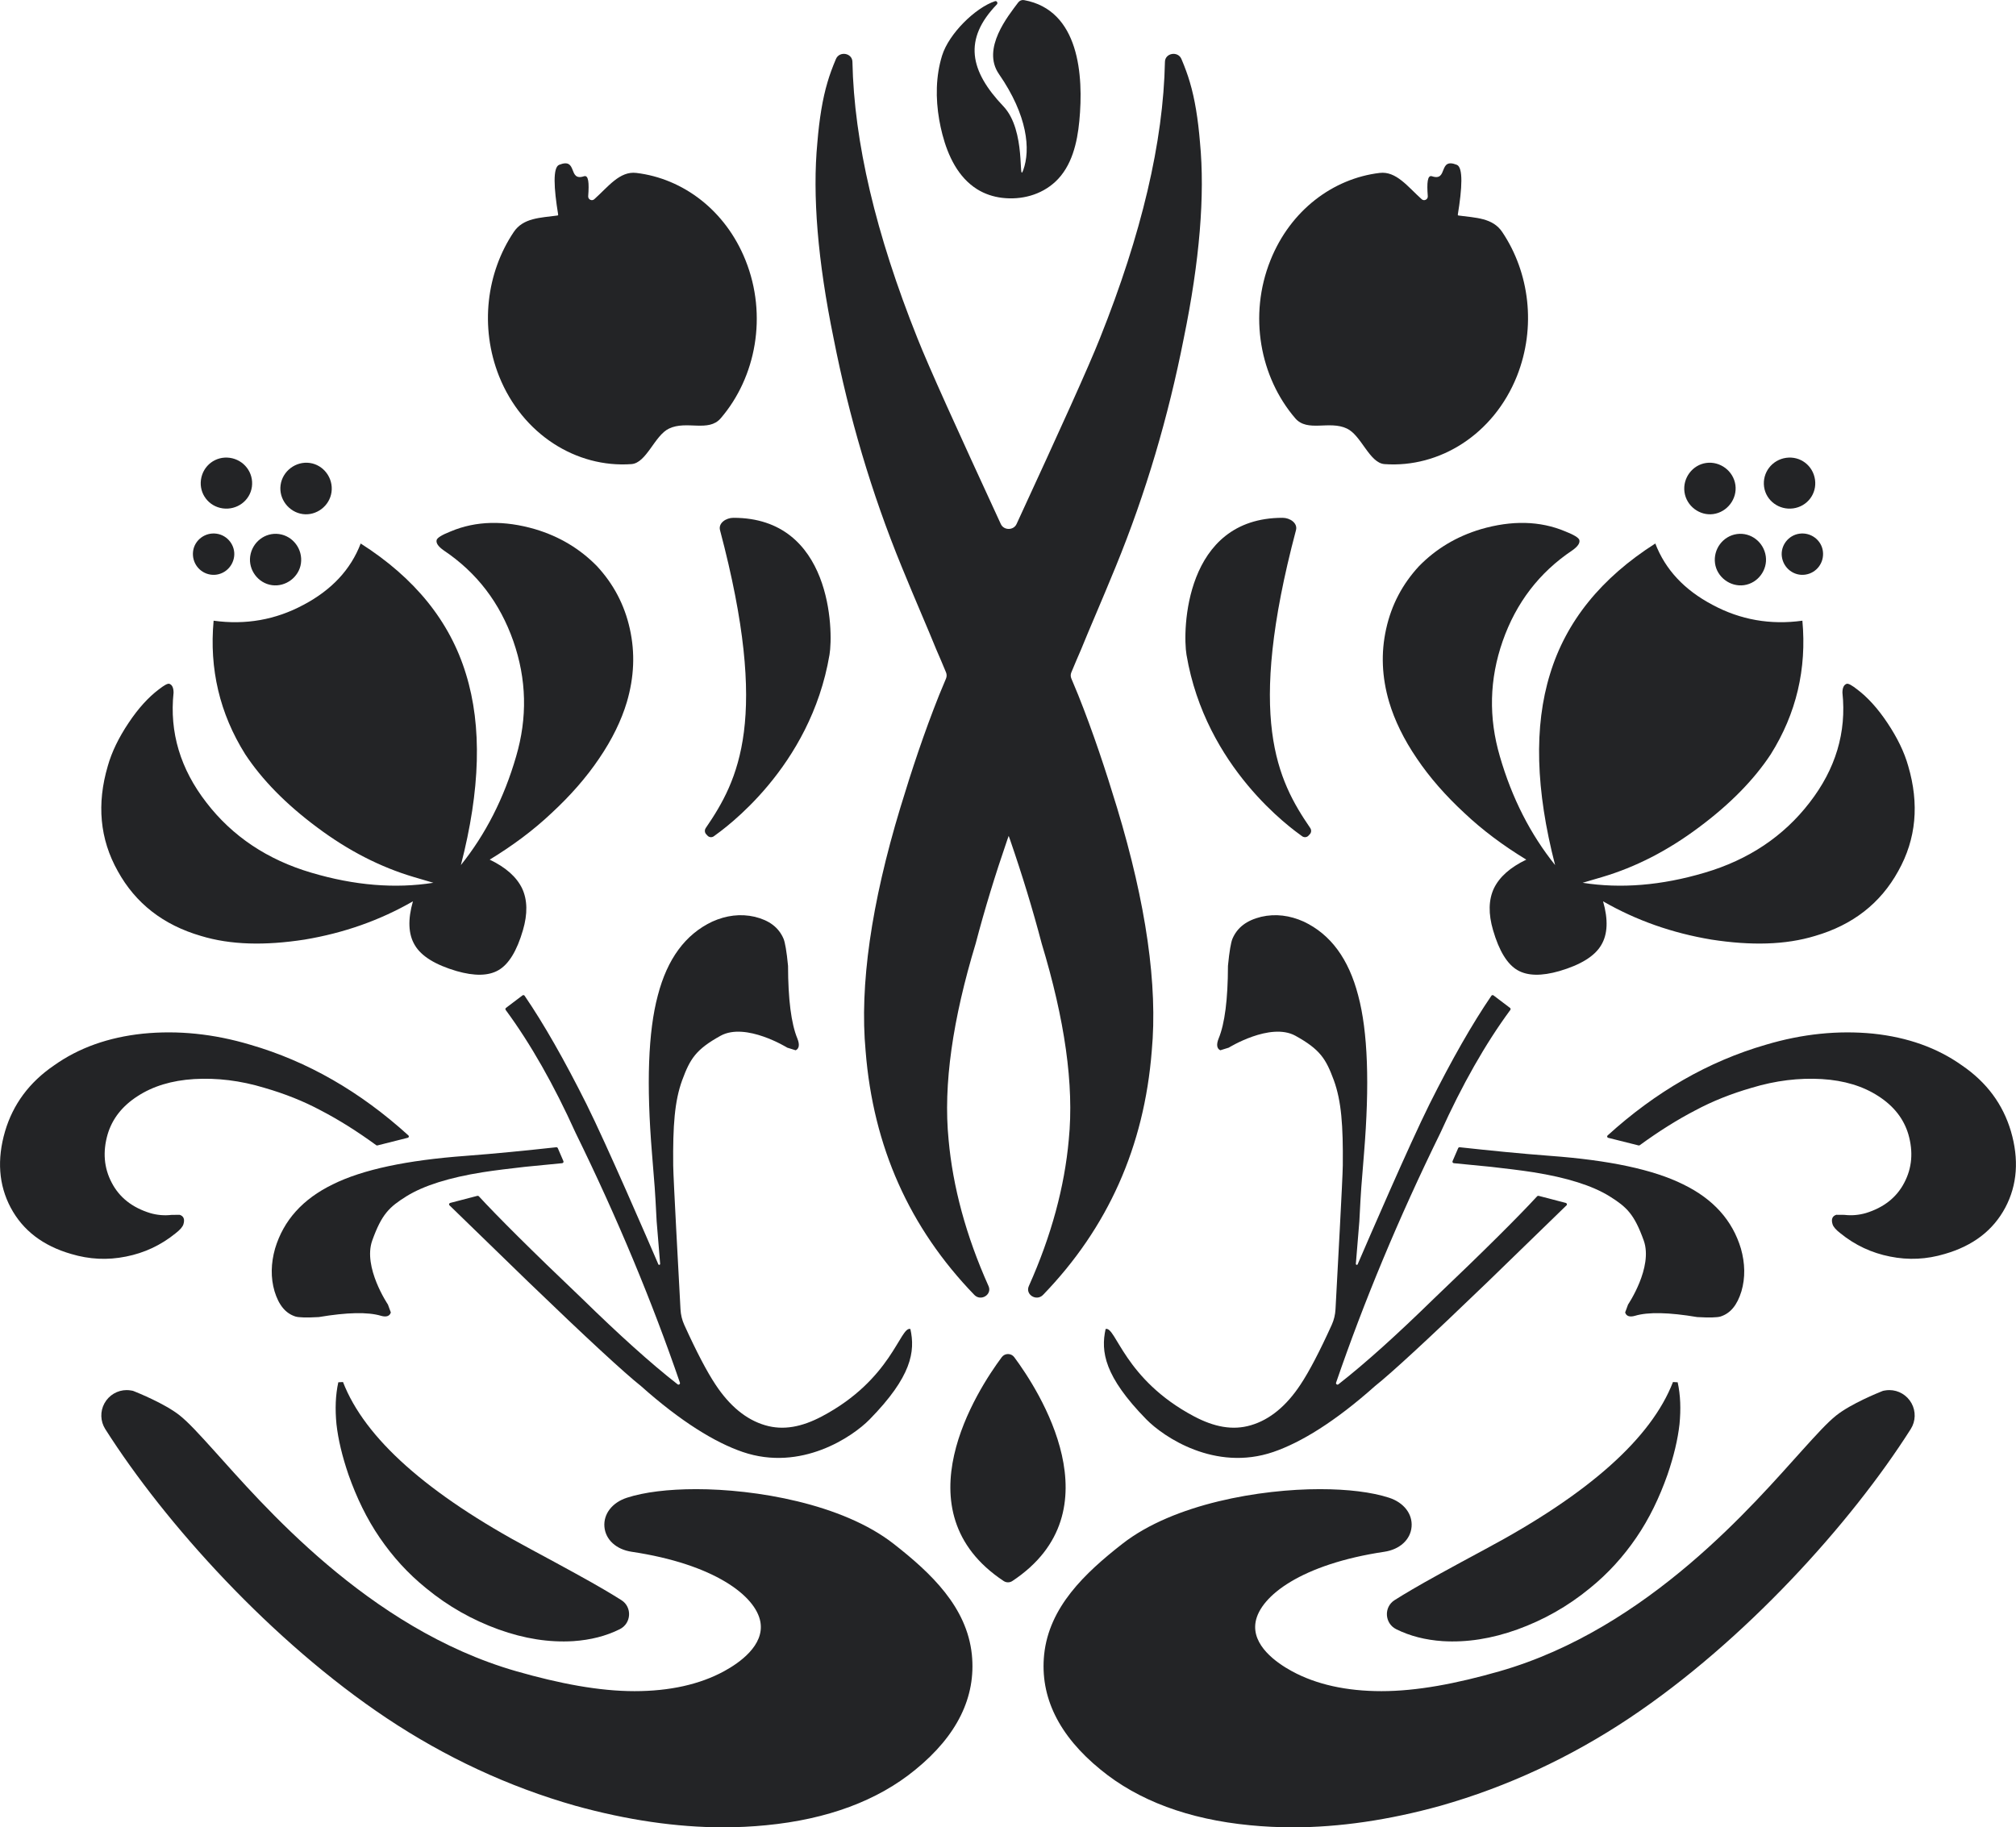 <?xml version="1.0" encoding="utf-8"?>
<!-- Generator: Adobe Illustrator 25.1.0, SVG Export Plug-In . SVG Version: 6.00 Build 0)  -->
<svg version="1.1" id="Layer_1" xmlns="http://www.w3.org/2000/svg" xmlns:xlink="http://www.w3.org/1999/xlink" x="0px" y="0px"
	 viewBox="0 0 92.829 84.155" style="enable-background:new 0 0 92.829 84.155;" xml:space="preserve">
<style type="text/css">
	.st0{fill:#232426;}
</style>
<g>
	<g>
		<g>
			<path class="st0" d="M74.966,60.078l-0.134,0.365c0.051,0.172,0.21,0.225,0.454,0.154c0.608-0.182,1.568-0.158,2.857,0.058
				c0.002,0,0.005,0.001,0.008,0.001c0.576,0.034,0.919,0.018,1.065-0.023c0.467-0.146,0.776-0.53,0.97-1.163
				c0.184-0.626,0.168-1.29-0.023-1.967c-0.391-1.304-1.275-2.286-2.662-2.96c-1.372-0.682-3.418-1.113-6.125-1.312
				c-1.378-0.104-2.761-0.243-4.161-0.396c-0.031-0.003-0.06,0.014-0.072,0.042l-0.257,0.595c-0.019,0.044,0.008,0.093,0.056,0.097
				c0.48,0.044,1.053,0.103,1.716,0.168c0.682,0.079,1.348,0.155,1.951,0.25c1.545,0.246,2.711,0.616,3.498,1.102
				c0.8,0.501,1.142,0.822,1.582,2.044C76.126,58.364,74.966,60.078,74.966,60.078"/>
			<path class="st0" d="M72.723,24.869c-0.03-0.104-0.244-0.237-0.65-0.397c-1.161-0.489-2.464-0.514-3.884-0.101
				c-1.118,0.333-2.067,0.903-2.85,1.704c-0.758,0.82-1.265,1.772-1.511,2.883c-0.247,1.106-0.201,2.226,0.137,3.375
				c0.253,0.847,0.677,1.72,1.274,2.595c0.593,0.882,1.338,1.726,2.182,2.507c0.848,0.803,1.807,1.514,2.859,2.154
				c-0.741,0.357-1.233,0.793-1.49,1.321c-0.251,0.533-0.259,1.178-0.042,1.922c0.279,0.963,0.657,1.576,1.127,1.847
				c0.459,0.267,1.105,0.28,1.933,0.041c0.973-0.286,1.621-0.684,1.919-1.191c0.304-0.502,0.329-1.182,0.088-2.02
				c1.524,0.877,3.179,1.46,4.986,1.762c1.825,0.283,3.412,0.248,4.778-0.169c1.733-0.505,3.008-1.499,3.826-2.982
				c0.834-1.485,0.973-3.101,0.461-4.843c-0.181-0.646-0.506-1.31-0.957-1.984c-0.451-0.679-0.922-1.188-1.388-1.54
				c-0.255-0.198-0.402-0.28-0.486-0.263c-0.134,0.046-0.196,0.184-0.198,0.407c0.194,1.83-0.314,3.519-1.513,5.065
				c-1.193,1.551-2.812,2.636-4.836,3.23c-1.981,0.588-3.86,0.74-5.614,0.463l0.905-0.266c1.539-0.457,3.015-1.213,4.452-2.289
				c1.438-1.071,2.533-2.191,3.307-3.365c1.175-1.873,1.659-3.932,1.455-6.15c-1.466,0.203-2.853-0.038-4.14-0.731
				c-1.291-0.682-2.173-1.621-2.632-2.824c-2.497,1.591-4.11,3.589-4.847,6.008c-0.748,2.415-0.662,5.342,0.233,8.802
				c-1.132-1.413-1.984-3.07-2.544-5.006c-0.522-1.779-0.486-3.549,0.131-5.312c0.617-1.758,1.675-3.149,3.201-4.173
				C72.646,25.172,72.759,25.015,72.723,24.869"/>
			<path class="st0" d="M75.452,52.752c0.017,0.004,0.036,0.001,0.051-0.01c0.896-0.653,1.745-1.183,2.551-1.601
				c0.801-0.43,1.663-0.771,2.595-1.041c1.117-0.339,2.193-0.466,3.24-0.405c1.032,0.063,1.897,0.327,2.604,0.787
				c0.713,0.459,1.168,1.046,1.38,1.758c0.23,0.802,0.171,1.546-0.189,2.229c-0.355,0.682-0.946,1.143-1.766,1.397
				c-0.323,0.093-0.654,0.123-0.99,0.083l-0.374-0.003c-0.181,0.058-0.243,0.202-0.172,0.435c0.039,0.124,0.154,0.255,0.36,0.415
				c0.677,0.551,1.447,0.909,2.292,1.074c0.846,0.17,1.68,0.13,2.516-0.121c1.301-0.375,2.231-1.088,2.789-2.14
				c0.549-1.039,0.635-2.215,0.256-3.511c-0.365-1.232-1.107-2.25-2.255-3.033c-1.135-0.807-2.496-1.295-4.1-1.463
				c-1.595-0.155-3.24,0.008-4.93,0.512c-2.646,0.767-5.067,2.163-7.287,4.179c-0.036,0.033-0.021,0.095,0.026,0.107L75.452,52.752z
				"/>
			<path class="st0" d="M79.909,22.338c-0.09-0.649-0.704-1.106-1.344-1.017c-0.632,0.087-1.091,0.693-1.001,1.342
				c0.089,0.64,0.695,1.099,1.327,1.012C79.53,23.586,79.997,22.979,79.909,22.338"/>
			<path class="st0" d="M81.308,25.623c-0.091-0.657-0.688-1.117-1.329-1.028s-1.099,0.695-1.008,1.352
				c0.086,0.623,0.693,1.091,1.334,1.002C80.946,26.86,81.395,26.247,81.308,25.623"/>
			<path class="st0" d="M83.936,25.378c-0.07-0.507-0.553-0.873-1.077-0.8c-0.516,0.071-0.881,0.554-0.811,1.061
				c0.074,0.532,0.557,0.898,1.072,0.826C83.645,26.393,84.01,25.91,83.936,25.378"/>
			<path class="st0" d="M83.575,22.096c-0.091-0.657-0.678-1.101-1.327-1.012c-0.649,0.09-1.109,0.679-1.019,1.336
				c0.089,0.64,0.692,1.082,1.341,0.993C83.22,23.324,83.664,22.737,83.575,22.096"/>
			<path class="st0" d="M72.099,55.399l-1.251-0.326c-0.025-0.006-0.05,0-0.067,0.019c-0.826,0.898-2.41,2.483-4.761,4.72
				c-1.674,1.636-3.139,2.963-4.392,3.941c-0.053,0.042-0.128-0.013-0.106-0.077c1.269-3.699,2.858-7.537,4.804-11.506
				c0.995-2.203,2.07-4.1,3.218-5.658c0.022-0.03,0.016-0.072-0.014-0.095l-0.758-0.574c-0.032-0.024-0.077-0.018-0.099,0.015
				c-0.881,1.29-1.826,2.946-2.849,4.99c-0.913,1.832-2.838,6.282-3.309,7.378c-0.019,0.045-0.087,0.027-0.083-0.022
				c0.084-1.018,0.161-1.947,0.161-1.958c0.084-1.63,0.084-1.504,0.215-3.129c0.261-3.177,0.178-5.607-0.269-7.274
				c-0.438-1.685-1.268-2.812-2.504-3.398c-0.644-0.29-1.304-0.375-1.961-0.223c-0.665,0.163-1.101,0.486-1.326,1.016
				c-0.066,0.165-0.14,0.562-0.204,1.234c0,0.006-0.001,0.016-0.001,0.022c-0.004,1.521-0.144,2.641-0.428,3.33
				c-0.113,0.278-0.087,0.469,0.076,0.545l0.387-0.12c0,0,1.909-1.182,3.067-0.551c1.146,0.634,1.408,1.065,1.772,2.048
				c0.352,0.967,0.431,2.097,0.414,3.923c-0.007,0.632-0.254,5.077-0.336,6.633c-0.013,0.246-0.071,0.487-0.173,0.712
				c-0.561,1.236-1.042,2.155-1.44,2.753c-0.649,0.983-1.412,1.614-2.28,1.869c-0.847,0.253-1.705,0.076-2.617-0.406
				c-3.231-1.708-3.599-4.162-4.075-4.025c-0.23,1.038-0.059,2.187,1.874,4.161c0.789,0.806,3.163,2.42,5.848,1.502
				c1.267-0.433,2.844-1.395,4.684-3.036c0.746-0.591,2.489-2.196,5.202-4.812c1.653-1.61,2.856-2.77,3.612-3.508
				C72.17,55.477,72.151,55.413,72.099,55.399z"/>
		</g>
		<path class="st0" d="M46.703,62.504c1.105,1.488,4.769,7.093-0.09,10.309c-0.119,0.079-0.278,0.079-0.397,0
			c-4.859-3.216-1.196-8.822-0.09-10.309C46.27,62.31,46.559,62.31,46.703,62.504z"/>
		<path class="st0" d="M59.532,84.155c-0.667,0-1.333-0.032-1.979-0.096c-2.828-0.273-5.142-1.135-6.876-2.561
			c-1.921-1.564-2.797-3.348-2.598-5.299c0.228-2.186,1.865-3.743,3.601-5.1c2.377-1.858,6.384-2.518,9.093-2.518
			c1.292,0,2.394,0.137,3.188,0.395c0.679,0.221,1.086,0.746,1.037,1.337c-0.049,0.593-0.543,1.046-1.256,1.152
			c-3.8,0.568-5.714,2.032-5.926,3.23c-0.191,1.081,0.967,1.887,1.674,2.272c1.119,0.608,2.506,0.917,4.121,0.917
			c1.624,0,3.443-0.344,5.439-0.916C75.917,75,80.808,69.2,83.007,66.768c0.635-0.702,1.137-1.257,1.55-1.585
			c0.679-0.539,1.942-1.047,2.084-1.104l0.066-0.026l0.069-0.013c0.073-0.014,0.147-0.021,0.22-0.021
			c0.425,0,0.817,0.233,1.024,0.609c0.204,0.372,0.19,0.826-0.037,1.184c-2.758,4.347-7.666,9.782-12.952,13.31
			c-2.703,1.804-5.627,3.167-8.692,4.038C63.959,83.821,61.67,84.155,59.532,84.155z"/>
		<path class="st0" d="M66.433,75.581c1.11,0.067,2.251-0.112,3.436-0.538c1.203-0.436,2.316-1.058,3.341-1.902
			c0.843-0.683,1.536-1.452,2.133-2.324s1.062-1.837,1.439-2.903c0.289-0.846,0.474-1.618,0.553-2.326
			c0.067-0.695,0.046-1.335-0.085-1.929l-0.216-0.011c-1.003,2.589-3.877,5.15-8.629,7.689c-1.619,0.871-2.77,1.502-3.392,1.871
			c-0.279,0.163-0.544,0.324-0.797,0.484c-0.505,0.319-0.462,1.071,0.073,1.338C64.919,75.345,65.635,75.527,66.433,75.581"/>
		<path class="st0" d="M33.297,84.155c0.667,0,1.333-0.032,1.979-0.096c2.828-0.273,5.142-1.135,6.876-2.561
			c1.921-1.564,2.797-3.348,2.598-5.299c-0.228-2.186-1.865-3.743-3.601-5.1c-2.377-1.858-6.384-2.518-9.093-2.518
			c-1.292,0-2.394,0.137-3.188,0.395c-0.679,0.221-1.086,0.746-1.037,1.337c0.049,0.593,0.543,1.046,1.256,1.152
			c3.8,0.568,5.714,2.032,5.926,3.23c0.191,1.081-0.967,1.887-1.674,2.272c-1.119,0.608-2.506,0.917-4.121,0.917
			c-1.624,0-3.443-0.344-5.439-0.916C16.911,75,12.021,69.2,9.822,66.768c-0.635-0.702-1.137-1.257-1.55-1.585
			c-0.679-0.539-1.942-1.047-2.084-1.104l-0.066-0.026L6.053,64.04c-0.073-0.014-0.147-0.021-0.22-0.021
			c-0.425,0-0.817,0.233-1.024,0.609C4.605,65,4.619,65.454,4.846,65.813c2.758,4.347,7.666,9.782,12.952,13.31
			c2.703,1.804,5.627,3.167,8.692,4.038C28.87,83.821,31.158,84.155,33.297,84.155z"/>
		<path class="st0" d="M26.395,75.581c-1.11,0.067-2.251-0.112-3.436-0.538c-1.203-0.436-2.316-1.058-3.341-1.902
			c-0.843-0.683-1.536-1.452-2.133-2.324s-1.062-1.837-1.439-2.903c-0.289-0.846-0.474-1.618-0.553-2.326
			c-0.067-0.695-0.046-1.335,0.085-1.929l0.216-0.011c1.003,2.589,3.877,5.15,8.629,7.689c1.619,0.871,2.77,1.502,3.392,1.871
			c0.279,0.163,0.544,0.324,0.797,0.484c0.505,0.319,0.462,1.071-0.073,1.338C27.91,75.345,27.194,75.527,26.395,75.581"/>
		<path class="st0" d="M58.499,11.988c0.922-2.307,2.883-3.767,5.027-4.024c0.767-0.094,1.296,0.637,1.939,1.212
			c0.112,0.1,0.291,0.009,0.279-0.141c-0.047-0.615-0.017-0.987,0.195-0.917c0.755,0.25,0.268-0.875,1.139-0.529
			c0.303,0.115,0.247,1.086,0.049,2.293c-0.003,0.021,0.011,0.041,0.032,0.043c0.793,0.108,1.579,0.105,2.017,0.766
			c1.245,1.858,1.574,4.363,0.671,6.636c-1.074,2.681-3.563,4.23-6.095,4.047c-0.696-0.051-1.068-1.326-1.731-1.637
			c-0.807-0.387-1.816,0.183-2.38-0.474C58.02,17.374,57.48,14.531,58.499,11.988z"/>
		<path class="st0" d="M51.371,26.105c1.398-3.413,2.426-6.917,3.135-10.515c0.735-3.577,0.982-6.597,0.749-9.029
			c-0.089-1.082-0.238-2.01-0.466-2.773c-0.096-0.329-0.225-0.686-0.389-1.071c-0.161-0.379-0.751-0.278-0.759,0.13
			c-0.074,3.689-1.073,7.925-2.989,12.719c-0.529,1.338-1.829,4.2-3.844,8.569c-0.138,0.299-0.586,0.299-0.724,0
			c-2.015-4.369-3.315-7.23-3.844-8.569c-1.916-4.794-2.914-9.03-2.989-12.719c-0.008-0.409-0.598-0.509-0.759-0.13
			c-0.164,0.386-0.294,0.742-0.389,1.071c-0.228,0.763-0.377,1.691-0.466,2.773c-0.233,2.432,0.015,5.452,0.749,9.029
			c0.708,3.598,1.736,7.102,3.135,10.515c0.65,1.591,1.206,2.852,1.595,3.815c0.138,0.313,0.286,0.663,0.445,1.047
			c0.037,0.089,0.037,0.192,0,0.281c-0.111,0.265-0.219,0.522-0.319,0.766c-0.687,1.723-1.259,3.447-1.785,5.182
			c-1.341,4.43-1.879,8.183-1.599,11.207c0.349,4.408,2.02,8.144,5.006,11.232c0.302,0.313,0.829-0.015,0.654-0.406
			c-1.043-2.33-1.644-4.581-1.839-6.739c-0.253-2.536,0.191-5.55,1.246-9.033c0.415-1.579,0.892-3.142,1.457-4.783
			c0.02-0.06,0.043-0.118,0.064-0.178c0.021,0.06,0.043,0.118,0.064,0.178c0.565,1.641,1.042,3.204,1.457,4.783
			c1.055,3.484,1.499,6.497,1.246,9.033c-0.195,2.159-0.796,4.409-1.839,6.739c-0.175,0.391,0.352,0.718,0.654,0.406
			c2.986-3.089,4.657-6.825,5.006-11.232c0.28-3.024-0.258-6.777-1.599-11.207c-0.526-1.735-1.098-3.459-1.785-5.182
			c-0.1-0.244-0.208-0.501-0.319-0.766c-0.038-0.089-0.038-0.191,0-0.281c0.16-0.384,0.307-0.734,0.445-1.047
			C50.165,28.957,50.721,27.696,51.371,26.105z"/>
		<path class="st0" d="M54.634,30.155c0.881,5.211,4.848,8.013,5.324,8.357c0.085,0.061,0.2,0.057,0.278-0.012l0.06-0.064
			c0.087-0.078,0.101-0.206,0.035-0.303c-1.504-2.197-2.96-5.027-0.656-13.717c0.087-0.327-0.278-0.569-0.616-0.569
			C54.533,23.844,54.448,29.055,54.634,30.155z"/>
		<g>
			<path class="st0" d="M17.862,60.078l0.134,0.365c-0.051,0.172-0.21,0.225-0.454,0.154c-0.608-0.182-1.568-0.158-2.857,0.058
				c-0.002,0-0.005,0.001-0.008,0.001c-0.576,0.034-0.919,0.018-1.065-0.023c-0.467-0.146-0.776-0.53-0.97-1.163
				c-0.184-0.626-0.168-1.29,0.023-1.967c0.391-1.304,1.275-2.286,2.662-2.96c1.372-0.682,3.418-1.113,6.125-1.312
				c1.378-0.104,2.761-0.243,4.161-0.396c0.031-0.003,0.06,0.014,0.072,0.042l0.257,0.595c0.019,0.044-0.008,0.093-0.056,0.097
				c-0.48,0.044-1.053,0.103-1.716,0.168c-0.682,0.079-1.348,0.155-1.951,0.25c-1.545,0.246-2.711,0.616-3.498,1.102
				c-0.8,0.501-1.142,0.822-1.582,2.044C16.703,58.364,17.862,60.078,17.862,60.078"/>
			<path class="st0" d="M20.106,24.869c0.03-0.104,0.244-0.237,0.65-0.397c1.161-0.489,2.464-0.514,3.884-0.101
				c1.118,0.333,2.067,0.903,2.85,1.704c0.758,0.82,1.265,1.772,1.511,2.883c0.247,1.106,0.201,2.226-0.137,3.375
				c-0.253,0.847-0.677,1.72-1.274,2.595c-0.593,0.882-1.338,1.726-2.182,2.507c-0.848,0.803-1.807,1.514-2.859,2.154
				c0.741,0.357,1.233,0.793,1.49,1.321c0.251,0.533,0.259,1.178,0.042,1.922c-0.279,0.963-0.657,1.576-1.127,1.847
				c-0.459,0.267-1.105,0.28-1.933,0.041c-0.973-0.286-1.621-0.684-1.919-1.191c-0.304-0.502-0.329-1.182-0.088-2.02
				c-1.524,0.877-3.179,1.46-4.986,1.762c-1.825,0.283-3.412,0.248-4.778-0.169c-1.733-0.505-3.008-1.499-3.826-2.982
				c-0.834-1.485-0.973-3.101-0.461-4.843c0.181-0.646,0.506-1.31,0.957-1.984c0.451-0.679,0.922-1.188,1.388-1.54
				c0.255-0.198,0.402-0.28,0.486-0.263c0.134,0.046,0.196,0.184,0.198,0.407c-0.194,1.83,0.314,3.519,1.513,5.065
				c1.193,1.551,2.812,2.636,4.836,3.23c1.981,0.588,3.86,0.74,5.614,0.463l-0.905-0.266c-1.539-0.457-3.015-1.213-4.452-2.289
				c-1.438-1.071-2.533-2.191-3.307-3.365c-1.175-1.873-1.659-3.932-1.455-6.15c1.466,0.203,2.853-0.038,4.14-0.731
				c1.291-0.682,2.173-1.621,2.632-2.824c2.497,1.591,4.11,3.589,4.847,6.008c0.748,2.415,0.662,5.342-0.233,8.802
				c1.132-1.413,1.984-3.07,2.544-5.006c0.522-1.779,0.486-3.549-0.131-5.312c-0.617-1.758-1.675-3.149-3.201-4.173
				C20.183,25.172,20.069,25.015,20.106,24.869"/>
			<path class="st0" d="M17.377,52.752c-0.017,0.004-0.036,0.001-0.051-0.01c-0.896-0.653-1.745-1.183-2.551-1.601
				c-0.801-0.43-1.663-0.771-2.595-1.041c-1.117-0.339-2.193-0.466-3.24-0.405c-1.032,0.063-1.897,0.327-2.604,0.787
				c-0.713,0.459-1.168,1.046-1.38,1.758c-0.23,0.802-0.171,1.546,0.189,2.229c0.355,0.682,0.946,1.143,1.766,1.397
				C7.233,55.96,7.564,55.99,7.9,55.95l0.374-0.003c0.181,0.058,0.243,0.202,0.172,0.435c-0.039,0.124-0.154,0.255-0.36,0.415
				c-0.677,0.551-1.447,0.909-2.292,1.074c-0.846,0.17-1.68,0.13-2.516-0.121c-1.301-0.375-2.231-1.088-2.789-2.14
				c-0.549-1.039-0.635-2.215-0.256-3.511c0.365-1.232,1.107-2.25,2.255-3.033c1.135-0.807,2.496-1.295,4.1-1.463
				c1.597-0.158,3.242,0.005,4.931,0.509c2.646,0.767,5.067,2.163,7.287,4.179c0.036,0.033,0.021,0.095-0.026,0.107L17.377,52.752z"
				/>
			<path class="st0" d="M12.92,22.338c0.09-0.649,0.704-1.106,1.344-1.017c0.632,0.087,1.091,0.693,1.001,1.342
				c-0.089,0.64-0.695,1.099-1.327,1.012C13.298,23.586,12.831,22.979,12.92,22.338"/>
			<path class="st0" d="M11.52,25.623c0.091-0.657,0.688-1.117,1.329-1.028s1.099,0.695,1.008,1.352
				c-0.086,0.623-0.693,1.091-1.334,1.002C11.883,26.86,11.434,26.247,11.52,25.623"/>
			<path class="st0" d="M8.892,25.378c0.07-0.507,0.553-0.873,1.077-0.8c0.516,0.071,0.881,0.554,0.811,1.061
				c-0.074,0.532-0.557,0.898-1.072,0.826C9.184,26.393,8.819,25.91,8.892,25.378"/>
			<path class="st0" d="M9.253,22.096c0.091-0.657,0.678-1.101,1.327-1.012c0.649,0.09,1.109,0.679,1.019,1.336
				c-0.089,0.64-0.692,1.082-1.341,0.993C9.609,23.324,9.165,22.737,9.253,22.096"/>
			<path class="st0" d="M20.73,55.399l1.251-0.326c0.025-0.006,0.05,0,0.067,0.019c0.826,0.898,2.41,2.483,4.761,4.72
				c1.674,1.636,3.139,2.963,4.392,3.941c0.053,0.042,0.128-0.013,0.106-0.077c-1.269-3.699-2.858-7.537-4.804-11.506
				c-0.995-2.203-2.07-4.1-3.218-5.658c-0.022-0.03-0.016-0.072,0.014-0.095l0.758-0.574c0.032-0.024,0.077-0.018,0.099,0.015
				c0.881,1.29,1.826,2.946,2.849,4.99c0.913,1.832,2.838,6.282,3.309,7.378c0.019,0.045,0.087,0.027,0.083-0.022
				c-0.084-1.018-0.161-1.947-0.161-1.958c-0.084-1.63-0.084-1.504-0.215-3.129c-0.261-3.177-0.178-5.607,0.269-7.274
				c0.438-1.685,1.268-2.812,2.504-3.398c0.644-0.29,1.304-0.375,1.961-0.223c0.665,0.163,1.101,0.486,1.326,1.016
				c0.066,0.165,0.14,0.562,0.204,1.234c0,0.006,0.001,0.016,0.001,0.022c0.004,1.521,0.144,2.641,0.428,3.33
				c0.113,0.278,0.087,0.469-0.076,0.545l-0.387-0.12c0,0-1.909-1.182-3.067-0.551c-1.146,0.634-1.408,1.065-1.772,2.048
				c-0.352,0.967-0.431,2.097-0.414,3.923c0.007,0.632,0.254,5.077,0.336,6.633c0.013,0.246,0.071,0.487,0.173,0.712
				c0.561,1.236,1.042,2.155,1.44,2.753c0.649,0.983,1.412,1.614,2.28,1.869c0.847,0.253,1.705,0.076,2.617-0.406
				c3.231-1.708,3.599-4.162,4.075-4.025c0.23,1.038,0.059,2.187-1.874,4.161c-0.789,0.806-3.163,2.42-5.848,1.502
				c-1.267-0.433-2.844-1.395-4.684-3.036c-0.746-0.591-2.489-2.196-5.202-4.812c-1.653-1.61-2.856-2.77-3.612-3.508
				C20.659,55.477,20.678,55.413,20.73,55.399z"/>
		</g>
		<path class="st0" d="M34.329,11.988c-0.922-2.307-2.883-3.767-5.027-4.024c-0.767-0.094-1.296,0.637-1.939,1.212
			c-0.112,0.1-0.291,0.009-0.279-0.141c0.047-0.615,0.017-0.987-0.195-0.917c-0.755,0.25-0.268-0.875-1.139-0.529
			c-0.303,0.115-0.247,1.086-0.049,2.293c0.003,0.021-0.011,0.041-0.032,0.043c-0.793,0.108-1.579,0.105-2.017,0.766
			c-1.245,1.858-1.574,4.363-0.671,6.636c1.074,2.681,3.563,4.23,6.095,4.047c0.696-0.051,1.068-1.326,1.731-1.637
			c0.807-0.387,1.816,0.183,2.38-0.474C34.809,17.374,35.348,14.531,34.329,11.988z"/>
		<path class="st0" d="M33.77,23.847c-0.338,0-0.703,0.242-0.616,0.569c2.304,8.69,0.848,11.52-0.656,13.717
			c-0.066,0.096-0.052,0.225,0.035,0.303l0.06,0.064c0.078,0.069,0.194,0.074,0.278,0.012c0.475-0.344,4.443-3.145,5.324-8.357
			C38.381,29.055,38.296,23.844,33.77,23.847z"/>
	</g>
	<g id="XMLID_4_">
		<g>
			<g id="XMLID_11_">
				<path class="st0" d="M43.247,5.515c0.04,0.229,0.089,0.455,0.147,0.677c0.255,0.975,0.718,1.974,1.603,2.525
					c0.347,0.216,0.739,0.345,1.144,0.394c0.885,0.106,1.797-0.129,2.457-0.745c0.759-0.708,1.006-1.798,1.101-2.795
					c0.201-2.098-0.001-5.105-2.545-5.566c-0.103-0.019-0.207,0.024-0.269,0.107c-0.456,0.611-1.7,2.125-0.887,3.299
					c1.321,1.909,1.464,3.478,1.116,4.428c-0.243,0.666,0.154-1.824-0.912-2.944c-1.553-1.631-1.852-3.084-0.303-4.69
					c0.064-0.066,0.003-0.179-0.084-0.15c-0.9,0.299-2.122,1.491-2.436,2.506C43.086,3.508,43.077,4.535,43.247,5.515z"/>
			</g>
		</g>
	</g>
</g>
</svg>
